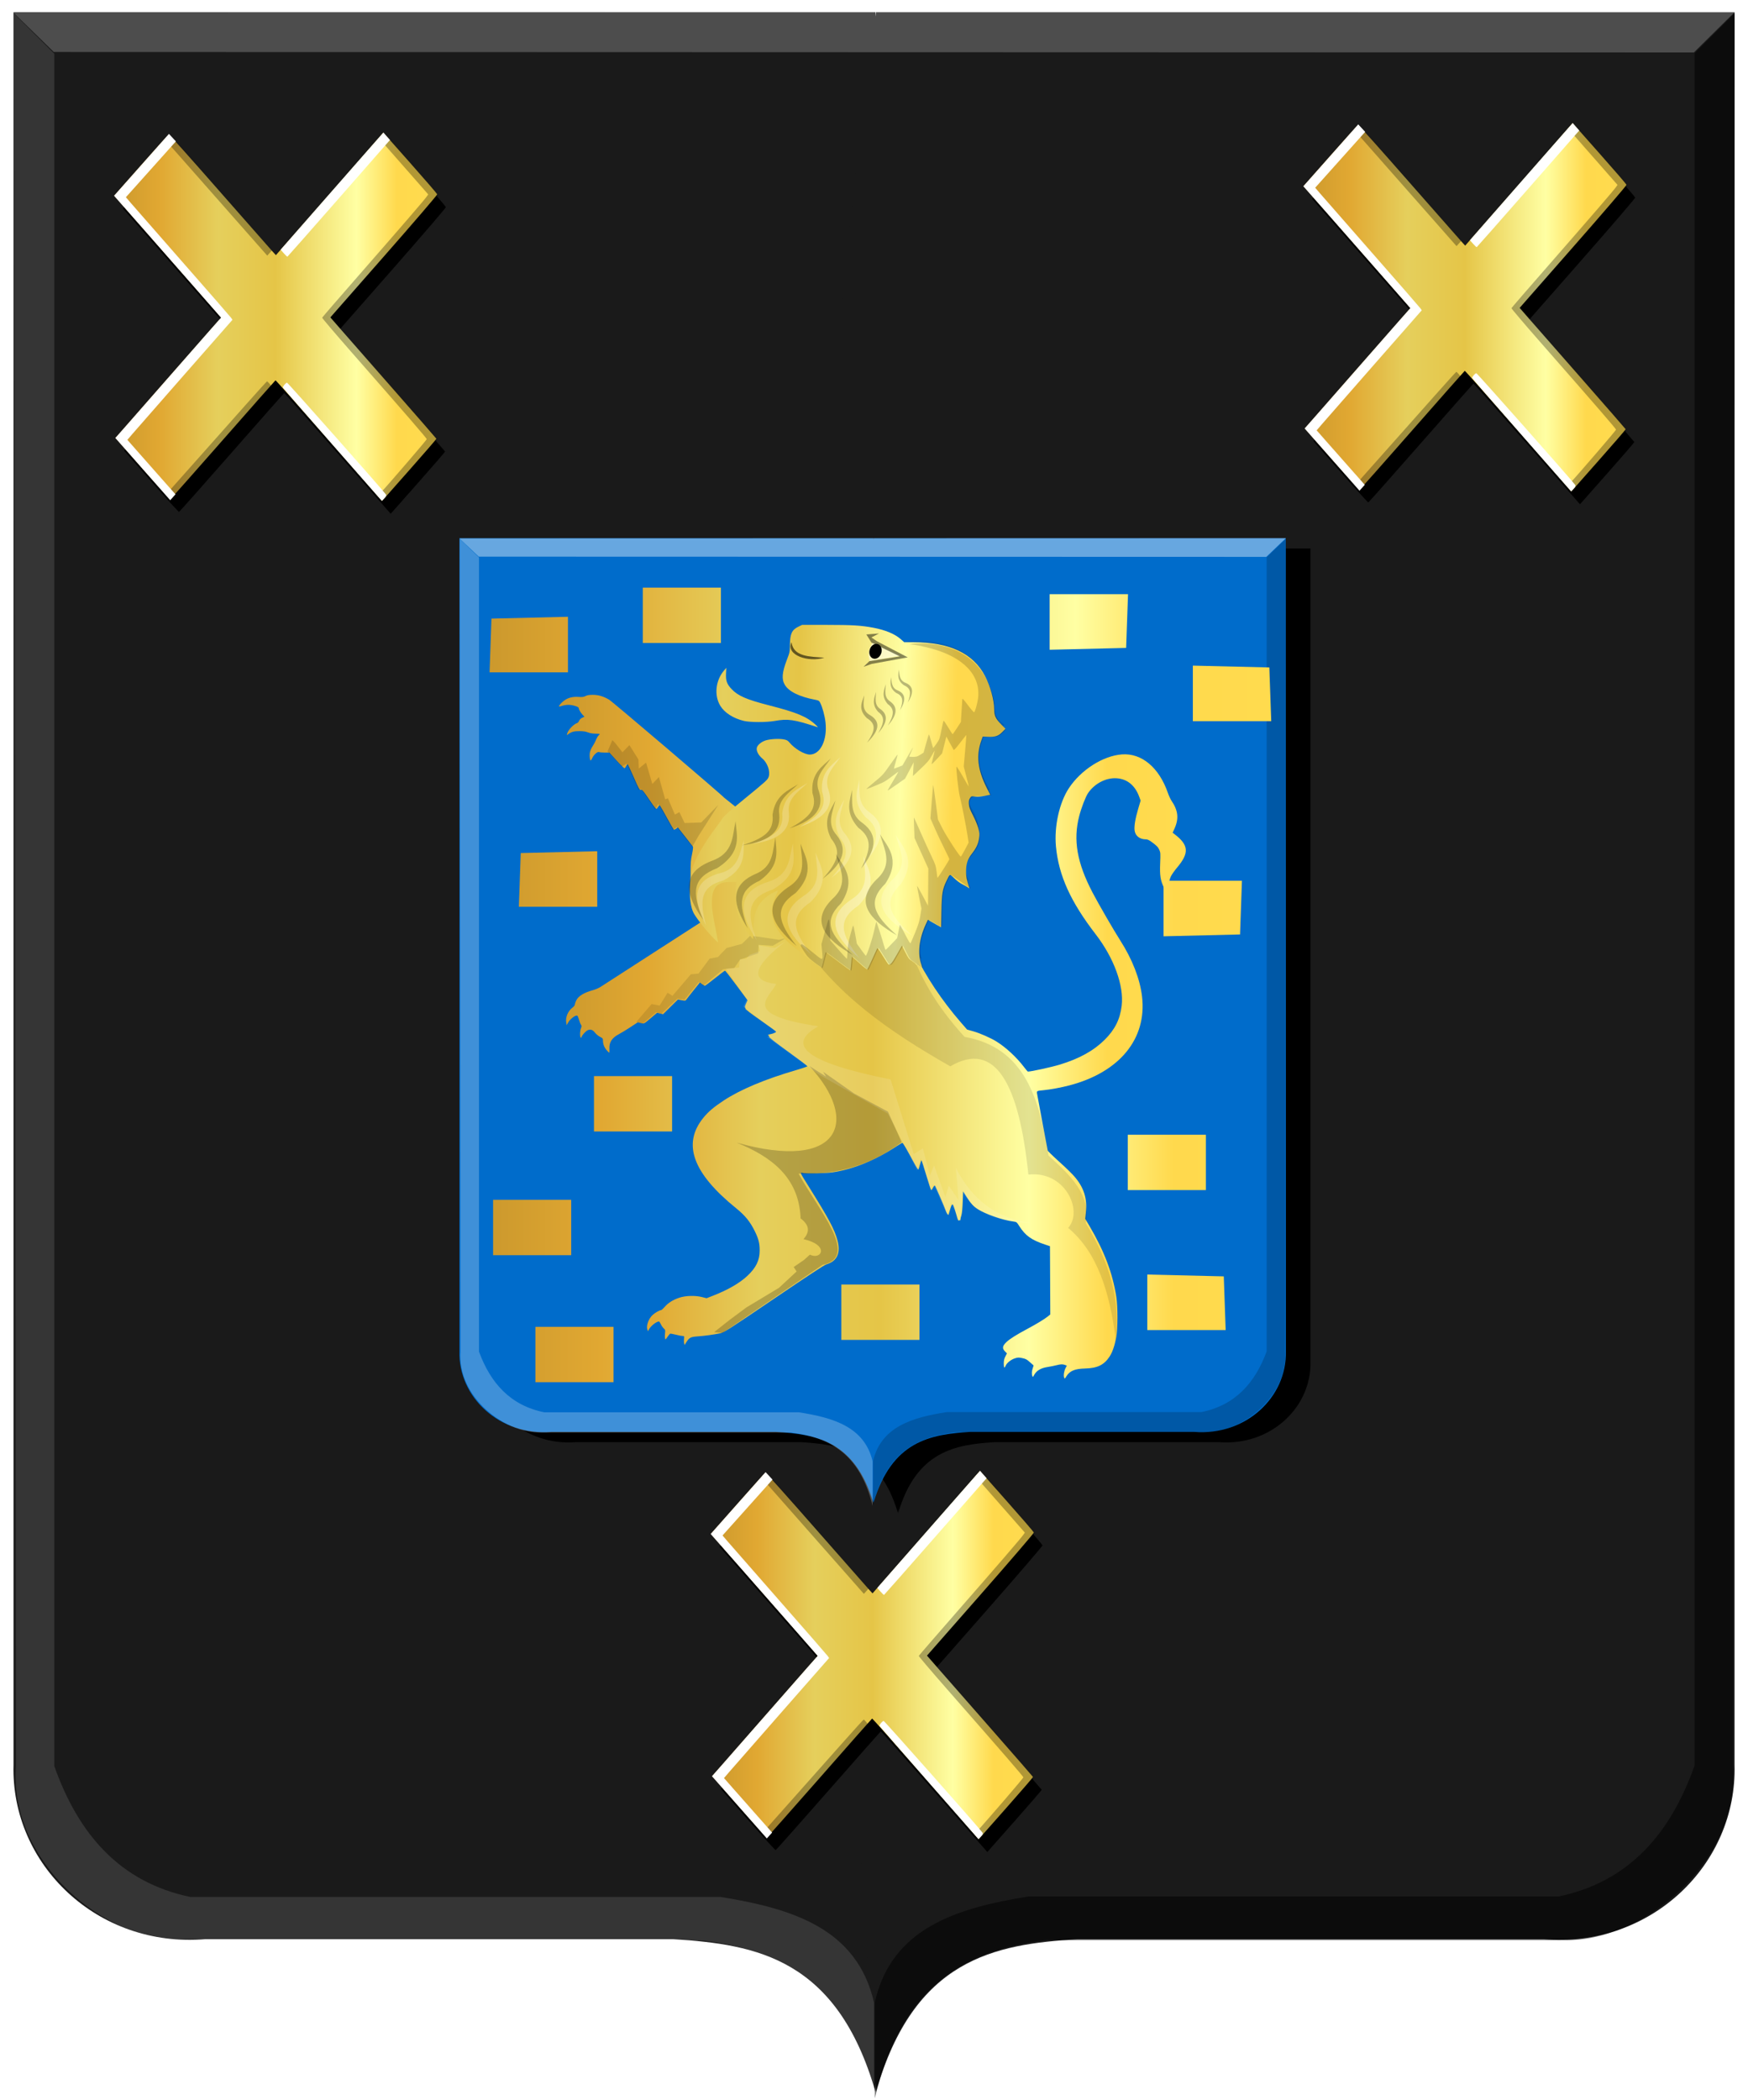 <?xml version="1.0" encoding="UTF-8" standalone="no"?>
<!-- Created with Inkscape (http://www.inkscape.org/) -->

<svg
   xmlns:dc="http://purl.org/dc/elements/1.1/"
   xmlns:cc="http://creativecommons.org/ns#"
   xmlns:rdf="http://www.w3.org/1999/02/22-rdf-syntax-ns#"
   xmlns:svg="http://www.w3.org/2000/svg"
   xmlns="http://www.w3.org/2000/svg"
   xmlns:xlink="http://www.w3.org/1999/xlink"
   xmlns:sodipodi="http://sodipodi.sourceforge.net/DTD/sodipodi-0.dtd"
   xmlns:inkscape="http://www.inkscape.org/namespaces/inkscape"
   width="537.062"
   height="644.906"
   id="svg10270"
   version="1.1"
   inkscape:version="0.48.4 r9939"
   sodipodi:docname="kluns.svg">
  <defs
     id="defs10272">
    <filter
       inkscape:collect="always"
       id="filter11674"
       color-interpolation-filters="sRGB">
      <feGaussianBlur
         inkscape:collect="always"
         stdDeviation="3.235"
         id="feGaussianBlur11676" />
    </filter>
    <filter
       inkscape:collect="always"
       id="filter11690"
       color-interpolation-filters="sRGB">
      <feGaussianBlur
         inkscape:collect="always"
         stdDeviation="2.117"
         id="feGaussianBlur11692" />
    </filter>
    <linearGradient
       inkscape:collect="always"
       xlink:href="#linearGradient21651-3"
       id="linearGradient5156"
       x1="452.921"
       y1="519.761"
       x2="759.358"
       y2="519.761"
       gradientUnits="userSpaceOnUse" />
    <linearGradient
       id="linearGradient21651-3">
      <stop
         style="stop-color:#cc992d;stop-opacity:1;"
         offset="0"
         id="stop21653-2" />
      <stop
         style="stop-color:#e1a832;stop-opacity:1;"
         offset="0.143"
         id="stop21655-2" />
      <stop
         id="stop21657-1"
         offset="0.321"
         style="stop-color:#e5cf5c;stop-opacity:1;" />
      <stop
         style="stop-color:#e5c547;stop-opacity:1;"
         offset="0.5"
         id="stop21659-6" />
      <stop
         id="stop21661-8"
         offset="0.75"
         style="stop-color:#ffffa3;stop-opacity:1;" />
      <stop
         style="stop-color:#ffd94d;stop-opacity:1;"
         offset="0.875"
         id="stop21663-5" />
      <stop
         id="stop21665-7"
         offset="1"
         style="stop-color:#ffdb4e;stop-opacity:1;" />
    </linearGradient>
    <linearGradient
       inkscape:collect="always"
       xlink:href="#linearGradient21651-3"
       id="linearGradient11012"
       x1="193.292"
       y1="456.409"
       x2="433.454"
       y2="456.409"
       gradientUnits="userSpaceOnUse" />
    <linearGradient
       inkscape:collect="always"
       xlink:href="#linearGradient21651-3"
       id="linearGradient11020"
       x1="194.112"
       y1="511.298"
       x2="451.603"
       y2="511.298"
       gradientUnits="userSpaceOnUse" />
    <linearGradient
       inkscape:collect="always"
       xlink:href="#linearGradient21651-3"
       id="linearGradient11028"
       x1="204.854"
       y1="396.069"
       x2="377.535"
       y2="401.417"
       gradientUnits="userSpaceOnUse" />
    <linearGradient
       inkscape:collect="always"
       xlink:href="#linearGradient21651-3"
       id="linearGradient11188"
       x1="261.268"
       y1="662.196"
       x2="360.52"
       y2="662.196"
       gradientUnits="userSpaceOnUse" />
    <linearGradient
       inkscape:collect="always"
       xlink:href="#linearGradient21651-3"
       id="linearGradient11196"
       x1="77.958"
       y1="251.229"
       x2="177.21"
       y2="251.229"
       gradientUnits="userSpaceOnUse" />
    <linearGradient
       inkscape:collect="always"
       xlink:href="#linearGradient21651-3"
       id="linearGradient11204"
       x1="443.36"
       y1="248.311"
       x2="542.611"
       y2="248.311"
       gradientUnits="userSpaceOnUse" />
  </defs>
  <sodipodi:namedview
     id="base"
     pagecolor="#ffffff"
     bordercolor="#666666"
     borderopacity="1.0"
     inkscape:pageopacity="0.0"
     inkscape:pageshadow="2"
     inkscape:zoom="0.35"
     inkscape:cx="-228.4551"
     inkscape:cy="407.88235"
     inkscape:document-units="px"
     inkscape:current-layer="layer1"
     showgrid="false"
     fit-margin-top="0"
     fit-margin-left="0"
     fit-margin-right="0"
     fit-margin-bottom="0"
     inkscape:window-width="1600"
     inkscape:window-height="837"
     inkscape:window-x="-8"
     inkscape:window-y="-8"
     inkscape:window-maximized="1" />
  <g
     inkscape:label="Laag 1"
     inkscape:groupmode="layer"
     id="layer1"
     transform="translate(-42.875,-153.938)">
    <path
       inkscape:connector-curvature="0"
       sodipodi:nodetypes="cccccccc"
       id="path2830"
       d="m 311.859,157.71 -264.827,0 0,538.152 c -0.873,30.646 25.848,56.383 58.962,53.592 l 74.527,0 69.118,0 c 25.736,1.567 50.445,6.023 62.218,46.893 l 0,-638.636 z"
       style="fill:#1a1a1a;fill-opacity:1;stroke:#000000;stroke-width:3.383px;stroke-linecap:butt;stroke-linejoin:miter;stroke-opacity:0" />
    <path
       inkscape:connector-curvature="0"
       sodipodi:nodetypes="cccccccc"
       id="path2830-1"
       d="m 312.019,157.71 263.786,0 0,538.152 c 0.869,30.646 -25.746,56.383 -58.731,53.592 l -74.234,0 -68.847,0 c -25.634,1.567 -50.247,6.023 -61.974,46.893 -13.34,-209.679 -31.68,-418.158 0,-638.636 z"
       style="fill:#1a1a1a;fill-opacity:1;stroke:#000000;stroke-width:3.383px;stroke-linecap:butt;stroke-linejoin:miter;stroke-opacity:0" />
    <path
       id="path10406"
       d="m 47.034,157.828 12.363,12.07 503.911,0.151 12.496,-12.352 z"
       style="fill:#ffffff;fill-opacity:0.226;stroke:#000000;stroke-width:3.383px;stroke-linecap:butt;stroke-linejoin:miter;stroke-opacity:0"
       inkscape:connector-curvature="0"
       sodipodi:nodetypes="ccccc" />
    <path
       sodipodi:nodetypes="ccccccccccc"
       id="path4051"
       d="m 47.229,158.145 12.324,12.281 0,525.87 c 7.407,20.875 20.121,35.669 41.796,40.194 l 162.897,0 c 22.138,3.547 41.948,9.721 47.154,32.378 l 0,29.587 c -8.264,-35.442 -28.645,-45.638 -52.513,-48.568 l -159.146,0 c -24.506,0.649 -54.186,-24.142 -51.977,-53.592 l -0.536,-538.152 z"
       style="fill:#ffffff;fill-opacity:0.118;stroke:#000000;stroke-width:3.383px;stroke-linecap:butt;stroke-linejoin:miter;stroke-opacity:0"
       inkscape:connector-curvature="0" />
    <path
       sodipodi:nodetypes="ccccccccccc"
       id="path4051-6"
       d="m 575.845,158.004 -12.325,12.281 0,525.87 c -7.407,20.875 -20.121,35.669 -41.796,40.194 l -162.897,0 c -22.138,3.547 -41.948,9.722 -47.154,32.378 l 0,29.587 c 8.264,-35.442 28.645,-45.638 52.513,-48.567 l 159.146,0 c 24.506,0.649 54.186,-24.142 51.977,-53.592 l 0.536,-538.152 z"
       style="fill:#000000;fill-opacity:0.528;stroke:#000000;stroke-width:3.383px;stroke-linecap:butt;stroke-linejoin:miter;stroke-opacity:0"
       inkscape:connector-curvature="0" />
    <path
       inkscape:connector-curvature="0"
       sodipodi:nodetypes="cccccccc"
       id="path2830-8"
       d="m 318.759,322.376 -127.169,0 0,249.585 c -0.419,14.213 12.412,26.15 28.314,24.855 l 35.788,0 33.19,0 c 12.358,0.727 24.223,2.793 29.877,21.748 l 0,-296.188 z"
       style="fill:#000000;fill-opacity:1;stroke:#000000;stroke-width:1.597px;stroke-linecap:butt;stroke-linejoin:miter;stroke-opacity:0;filter:url(#filter11690)" />
    <path
       inkscape:connector-curvature="0"
       sodipodi:nodetypes="cccccccc"
       id="path2830-1-2"
       d="m 318.836,322.376 126.669,0 0,249.585 c 0.417,14.213 -12.363,26.15 -28.202,24.855 l -35.647,0 -33.06,0 c -12.31,0.727 -24.128,2.793 -29.76,21.748 -6.406,-97.245 -15.212,-193.934 0,-296.188 z"
       style="fill:#000000;fill-opacity:1;stroke:#000000;stroke-width:1.597px;stroke-linecap:butt;stroke-linejoin:miter;stroke-opacity:0;filter:url(#filter11674)" />
    <path
       inkscape:connector-curvature="0"
       sodipodi:nodetypes="cccccccc"
       id="path2830-8-2"
       d="m 311.197,319.228 -127.169,0 0,249.585 c -0.419,14.213 12.412,26.15 28.314,24.855 l 35.788,0 33.19,0 c 12.358,0.727 24.223,2.793 29.877,21.748 l 0,-296.188 z"
       style="fill:#006ccb;fill-opacity:1;stroke:#000000;stroke-width:1.597px;stroke-linecap:butt;stroke-linejoin:miter;stroke-opacity:0" />
    <path
       inkscape:connector-curvature="0"
       sodipodi:nodetypes="cccccccc"
       id="path2830-1-2-4"
       d="m 311.274,319.228 126.669,0 0,249.585 c 0.417,14.213 -12.363,26.15 -28.202,24.855 l -35.647,0 -33.06,0 c -12.31,0.727 -24.128,2.793 -29.76,21.748 -6.406,-97.245 -15.212,-193.934 0,-296.188 z"
       style="fill:#006ccb;fill-opacity:1;stroke:#000000;stroke-width:1.597px;stroke-linecap:butt;stroke-linejoin:miter;stroke-opacity:0" />
    <path
       id="path10406-6-6"
       d="m 184.029,319.282 5.937,5.598 241.976,0.07 6.001,-5.729 z"
       style="fill:#ffffff;fill-opacity:0.405;stroke:#000000;stroke-width:1.597px;stroke-linecap:butt;stroke-linejoin:miter;stroke-opacity:0"
       inkscape:connector-curvature="0"
       sodipodi:nodetypes="ccccc" />
    <path
       sodipodi:nodetypes="ccccccccccc"
       id="path4051-60-1"
       d="m 184.123,319.429 5.918,5.696 0,243.889 c 3.557,9.682 9.662,16.543 20.07,18.641 l 78.222,0 c 10.63,1.645 20.143,4.509 22.643,15.017 l 0,13.722 c -3.968,-16.437 -13.755,-21.166 -25.216,-22.525 l -76.421,0 c -11.768,0.301 -26.02,-11.197 -24.959,-24.855 l -0.257,-249.585 z"
       style="fill:#ffffff;fill-opacity:0.247;stroke:#000000;stroke-width:1.597px;stroke-linecap:butt;stroke-linejoin:miter;stroke-opacity:0"
       inkscape:connector-curvature="0" />
    <path
       sodipodi:nodetypes="ccccccccccc"
       id="path4051-6-3-8"
       d="m 437.962,319.364 -5.918,5.696 0,243.889 c -3.557,9.682 -9.662,16.542 -20.07,18.641 l -78.222,0 c -10.63,1.645 -20.143,4.509 -22.643,15.017 l 0,13.722 c 3.968,-16.437 13.755,-21.166 25.216,-22.525 l 76.421,0 c 11.768,0.301 26.02,-11.197 24.959,-24.855 l 0.257,-249.585 z"
       style="fill:#000000;fill-opacity:0.186;stroke:#000000;stroke-width:1.597px;stroke-linecap:butt;stroke-linejoin:miter;stroke-opacity:0"
       inkscape:connector-curvature="0" />
    <g
       transform="matrix(0.748,0,0,0.668,69.41,130.748)"
       id="layer1-9"
       inkscape:label="Laag 1">
      <path
         style="fill:url(#linearGradient11020);fill-opacity:1.0"
         d="m 402.539,667.439 c 1.431,-2.508 3.457,-3.459 7.629,-3.58 5.121,-0.148 7.842,-1.623 10.117,-5.483 1.155,-1.96 2.087,-4.984 2.745,-8.915 0.646,-3.853 0.651,-13.925 0.028,-18.525 -1.525,-10.941 -4.908,-20.946 -10.998,-32.527 l -1.771,-3.369 0.27,-2.924 c 0.602,-6.502 -0.847,-11.542 -4.771,-16.595 -0.929,-1.197 -3.265,-3.765 -5.19,-5.708 -1.925,-1.942 -3.995,-4.097 -4.6,-4.787 l -1.1,-1.256 -2.13,-12.621 c -1.171,-6.941 -2.192,-13.097 -2.268,-13.678 -0.164,-1.233 -0.115,-1.26 2.671,-1.557 2.803,-0.298 7.264,-1.226 10.601,-2.206 20.655,-6.06 31.892,-21.443 29.853,-40.867 -0.843,-8.034 -4.002,-17.134 -8.934,-25.738 -2.553,-4.454 -8.974,-16.876 -11.369,-21.997 -6.42,-13.725 -8.056,-24.206 -5.503,-35.251 0.871,-3.765 2.618,-8.839 3.612,-10.489 2.645,-4.391 7.323,-7.14 11.672,-6.861 4.372,0.281 7.633,3.233 9.345,8.461 l 0.591,1.803 -1.019,3.865 c -1.202,4.558 -1.706,8.046 -1.442,9.979 0.333,2.436 2.131,3.977 4.642,3.977 0.637,0 1.304,0.34 2.326,1.186 2.185,1.81 2.638,2.334 3.19,3.694 0.464,1.144 0.493,1.675 0.332,6.093 -0.206,5.645 0.103,7.88 1.552,11.265 0.902,2.106 2.552,4.81 3.422,5.611 0.372,0.342 0.334,0.135 -0.186,-1.016 -1.454,-3.215 -1.606,-6.871 -0.405,-9.756 0.356,-0.855 1.485,-2.665 2.51,-4.021 5.109,-6.764 4.89,-10.386 -0.927,-15.377 l -0.846,-0.725 0.788,-1.952 c 1.841,-4.56 1.474,-8.282 -1.257,-12.763 -0.416,-0.683 -1.08,-2.287 -1.474,-3.563 -3.612,-11.689 -10.748,-18.391 -18.876,-17.729 -7.77,0.633 -16.832,7.095 -21.808,15.553 -3.919,6.66 -6.079,17.604 -5.298,26.831 1.126,13.287 5.998,25.323 16.318,40.314 7.521,10.925 11.658,23.642 10.68,32.831 -0.664,6.238 -2.768,10.966 -6.96,15.639 -4.517,5.034 -10.373,8.674 -18.36,11.413 -3.449,1.183 -11.809,3.233 -13.215,3.241 -0.089,0 -0.812,-0.952 -1.602,-2.117 -3.048,-4.489 -7.428,-9.03 -11.321,-11.736 -2.332,-1.621 -6.742,-3.794 -9.423,-4.642 l -2.618,-0.828 -2.491,-3.203 c -7.802,-10.029 -14.757,-21.712 -18.96,-31.851 -1.247,-3.008 -1.598,-3.598 -2.687,-4.515 -3.801,-3.205 -75.376,-66.621 -75.624,-67.005 -0.692,-1.066 -45.782,-44.068 -47.228,-45.041 -2.326,-1.565 -4.429,-2.269 -6.782,-2.269 -1.443,0 -2.258,0.154 -2.973,0.557 -0.804,0.455 -1.333,0.528 -2.882,0.398 -2.345,-0.198 -4.382,0.396 -5.952,1.732 -1.146,0.975 -2.258,2.425 -2.042,2.663 0.066,0.074 0.634,-0.058 1.259,-0.297 0.625,-0.239 1.75,-0.442 2.5,-0.451 1.643,-0.028 4.327,0.855 4.327,1.414 0,0.644 0.787,2.188 1.603,3.141 l 0.759,0.888 -0.945,0.5 c -0.585,0.309 -1.056,0.828 -1.238,1.362 -0.161,0.474 -0.491,0.931 -0.733,1.017 -1.482,0.522 -3.721,3.093 -4.156,4.774 -0.238,0.918 -0.235,0.923 0.338,0.457 1.425,-1.16 2.402,-1.47 4.635,-1.466 1.596,0 2.595,0.165 3.534,0.577 0.845,0.37 1.935,0.575 3.075,0.577 0.972,0 1.767,0.08 1.767,0.176 2e-4,0.096 -0.218,0.392 -0.487,0.661 -0.267,0.269 -0.69,1.04 -0.938,1.713 -0.525,1.427 -0.802,2.011 -1.78,3.759 -0.395,0.707 -0.793,1.884 -0.884,2.617 -0.175,1.412 0.051,3.408 0.386,3.408 0.109,0 0.404,-0.514 0.654,-1.141 0.593,-1.489 2.164,-3.045 2.751,-2.722 0.235,0.129 1.294,0.239 2.35,0.244 l 1.921,0 3.002,3.698 c 1.651,2.034 3.114,3.622 3.251,3.529 0.138,-0.093 0.427,-0.553 0.646,-1.022 0.218,-0.469 0.484,-0.852 0.59,-0.852 0.106,0 1.24,2.685 2.521,5.968 2.175,5.574 2.368,5.957 2.926,5.802 0.53,-0.148 0.914,0.353 3.427,4.468 2.463,4.034 2.87,4.569 3.145,4.136 0.172,-0.275 0.498,-0.76 0.72,-1.078 0.493,-0.708 0.175,-1.206 3.505,5.509 1.345,2.714 2.544,5.049 2.663,5.188 0.123,0.14 0.551,-0.028 0.976,-0.346 l 0.759,-0.599 2.991,4.236 c 1.645,2.329 3.085,4.411 3.201,4.626 0.117,0.217 -0.054,1.764 -0.393,3.509 -0.516,2.672 -0.6,3.928 -0.588,8.775 0.028,4.791 0.103,6.08 0.597,8.414 0.836,3.958 1.962,7.869 3.148,10.936 l 1.031,2.668 -20.194,14.576 c -11.107,8.017 -20.788,15.01 -21.515,15.54 -0.727,0.53 -2.14,1.216 -3.141,1.524 -3.757,1.157 -6.004,2.698 -6.889,4.723 -0.307,0.703 -0.558,1.548 -0.558,1.878 0,0.347 -0.397,0.935 -0.944,1.397 -1.946,1.645 -3.016,4.544 -2.595,7.03 l 0.183,1.089 0.399,-0.87 c 0.917,-2.001 3.406,-4.114 4.031,-3.421 0.143,0.159 0.423,0.969 0.621,1.801 0.198,0.832 0.542,1.821 0.766,2.199 0.361,0.612 0.364,0.8 0.028,1.713 -0.424,1.126 -0.511,3.569 -0.149,4.202 0.178,0.314 0.27,0.261 0.412,-0.236 0.247,-0.865 1.631,-2.573 2.466,-3.045 1.103,-0.624 2.15,-0.25 3.037,1.085 0.432,0.65 1.345,1.501 2.028,1.891 1.125,0.641 1.243,0.806 1.243,1.724 0,1.599 0.532,3.165 1.502,4.421 0.492,0.637 0.974,1.159 1.07,1.159 0.097,0 0.138,-0.834 0.089,-1.855 -0.138,-2.95 1.064,-4.984 3.942,-6.674 0.969,-0.569 3.1,-2.023 4.737,-3.231 l 2.976,-2.197 1.219,0.34 c 1.419,0.396 1.203,0.521 4.473,-2.592 l 2.245,-2.137 1.221,0.341 1.222,0.341 3.054,-3.377 3.054,-3.377 1.546,0.32 c 1.473,0.306 1.564,0.29 1.939,-0.336 0.215,-0.361 1.548,-2.267 2.961,-4.235 l 2.568,-3.579 0.882,0.746 c 0.485,0.41 1.016,0.746 1.178,0.746 0.163,0 2.038,-1.567 4.167,-3.482 2.13,-1.915 3.977,-3.473 4.106,-3.462 0.129,0.027 2.261,3.076 4.737,6.812 l 4.503,6.793 -0.634,1.59 c -0.388,0.973 -0.533,1.66 -0.374,1.769 0.143,0.099 0.229,0.363 0.189,0.588 -0.046,0.247 2.397,2.335 6.195,5.298 3.447,2.689 6.307,5.018 6.354,5.176 0.112,0.372 -0.971,0.914 -2.291,1.148 -0.571,0.102 -1.039,0.298 -1.039,0.437 0,0.14 0.123,0.253 0.272,0.253 0.152,0 0.238,0.22 0.195,0.487 -0.054,0.345 2.23,2.356 7.828,6.891 4.348,3.522 7.899,6.534 7.892,6.693 0,0.159 -2.092,0.966 -4.633,1.793 -12.67,4.122 -22.943,8.951 -29.785,14 -4.064,3 -6.332,5.162 -8.363,7.973 -8.661,11.993 -4.301,25.389 13.515,41.529 3.726,3.376 5.772,6.21 7.738,10.719 1.474,3.38 1.936,5.463 1.929,8.692 0,4.527 -1.471,7.907 -5.042,11.662 -3.16,3.323 -7.95,6.425 -14.041,9.095 l -2.73,1.196 -1.851,-0.525 c -2.866,-0.813 -6.786,-0.687 -9.396,0.303 -2.591,0.982 -4.495,2.329 -5.961,4.216 -0.633,0.815 -1.303,1.482 -1.488,1.482 -0.587,2.8e-4 -2.398,1.149 -3.413,2.165 -1.712,1.715 -2.795,5.075 -2.198,6.822 l 0.246,0.719 0.406,-0.87 c 0.725,-1.555 3.059,-3.614 4.096,-3.614 0.143,0 0.485,0.555 0.76,1.233 0.275,0.678 0.816,1.555 1.202,1.948 0.646,0.659 0.688,0.838 0.529,2.243 -0.095,0.84 -0.095,1.87 0,2.288 0.169,0.751 0.183,0.743 0.986,-0.601 0.447,-0.749 0.955,-1.422 1.128,-1.496 0.172,-0.074 1.237,0.135 2.365,0.462 1.128,0.327 2.367,0.595 2.754,0.595 0.678,0 0.699,0.047 0.573,1.289 -0.072,0.708 -0.052,1.638 0.046,2.065 l 0.175,0.777 0.737,-1.288 c 1.225,-2.142 1.752,-2.444 4.657,-2.674 2.823,-0.222 6.616,-0.804 9.24,-1.415 1.609,-0.375 2.775,-1.212 22.036,-15.833 14.387,-10.921 20.708,-15.56 21.606,-15.856 4.373,-1.439 5.933,-5.223 4.545,-11.02 -1.215,-5.078 -3.59,-10.052 -11.841,-24.806 -3.717,-6.647 -3.65,-6.472 -2.383,-6.188 1.678,0.376 9.449,0.176 12.364,-0.319 8.556,-1.452 17.554,-5.588 26.36,-12.114 1.037,-0.769 2.001,-1.398 2.143,-1.398 0.272,0 1.916,3.124 4.694,8.931 0.938,1.96 1.786,3.461 1.886,3.336 0.1,-0.126 0.397,-1.174 0.661,-2.332 0.264,-1.158 0.555,-2.006 0.647,-1.886 0.092,0.121 0.982,3.254 1.978,6.963 0.996,3.709 1.897,6.745 2.002,6.746 0.106,0 0.438,-0.537 0.741,-1.194 0.303,-0.657 0.647,-1.082 0.765,-0.943 0.269,0.316 4.004,9.997 4.459,11.559 0.307,1.053 0.961,2.117 1.141,1.856 0.04,-0.06 0.281,-0.98 0.536,-2.047 0.252,-1.067 0.615,-2.173 0.802,-2.457 0.31,-0.47 0.38,-0.414 0.781,0.635 0.241,0.633 0.744,2.423 1.115,3.978 0.5,2.095 0.755,2.753 0.985,2.541 0.172,-0.157 0.388,-0.2 0.483,-0.096 0.095,0.104 0.172,-0.06 0.172,-0.365 0,-0.306 0.172,-1.144 0.388,-1.862 0.244,-0.82 0.45,-3.121 0.554,-6.189 l 0.166,-4.884 1.371,2.418 c 1.796,3.168 2.839,4.467 4.606,5.738 3.167,2.277 10.383,5.086 14.597,5.682 1.388,0.198 1.398,0.206 2.58,2.27 2.434,4.253 4.936,6.247 10.423,8.304 l 2.094,0.785 0.066,15.692 0.066,15.692 -1.115,1.005 c -1.271,1.146 -4.728,3.492 -8.182,5.552 -4.605,2.747 -7.347,4.676 -8.703,6.123 -1.688,1.802 -1.84,2.905 -0.595,4.329 l 0.78,0.892 -0.649,1.42 c -0.487,1.066 -0.648,1.877 -0.648,3.257 0,2.001 0.275,2.333 0.789,0.954 0.473,-1.265 2.231,-2.817 3.818,-3.372 1.203,-0.42 1.567,-0.431 3.026,-0.088 1.393,0.327 1.889,0.624 3.098,1.854 0.792,0.806 1.47,1.479 1.508,1.497 0.037,0.027 -0.109,0.59 -0.327,1.273 -0.425,1.334 -0.483,2.703 -0.155,3.634 0.186,0.534 0.235,0.511 0.612,-0.296 1.02,-2.187 2.785,-3.393 5.691,-3.889 1.08,-0.184 2.67,-0.541 3.534,-0.793 1.805,-0.526 2.588,-0.553 3.598,-0.126 l 0.719,0.304 -0.52,1.106 c -0.627,1.334 -0.916,3.445 -0.599,4.373 0.224,0.654 0.255,0.634 0.951,-0.585 z"
         id="path5370-3-4-2"
         inkscape:connector-curvature="0" />
      <path
         style="fill:#000000;fill-opacity:0.113;stroke:none"
         d="m 293.221,464.545 8.557,7.605 -0.571,-7.323 3.138,-12.674 0.571,10.984 6.845,8.449 0.287,-6.759 2.282,-9.294 1.426,9.013 3.708,5.633 2.281,-6.196 1.997,-9.576 2.567,8.449 1.141,4.788 4.849,-5.633 1.141,-6.196 4.278,9.013 3.708,-9.858 0.856,-6.196 -1.996,-10.984 4.849,9.858 0,-16.899 -5.705,-13.801 -0.287,-9.576 5.419,13.519 3.708,8.449 0.57,5.915 5.134,-8.731 -4.564,-9.858 -3.423,-8.449 1.141,-16.054 1.996,16.617 3.993,8.449 5.419,8.449 3.138,-6.76 -1.141,-7.886 -1.712,-9.294 -1.426,-6.478 -0.855,-11.266 5.419,10.421 -2.282,-9.576 1.141,-14.364 -5.134,7.323 -3.138,-6.478 -1.711,7.605 -4.564,5.351 1.711,-7.323 -2.567,5.351 -6.56,6.759 0.287,-6.196 -3.423,7.323 -7.701,5.915 5.134,-9.295 -5.705,4.788 -8.556,3.943 7.701,-7.041 6.275,-9.858 -1.996,7.323 3.708,-1.69 4.849,-9.294 -2.282,5.633 3.138,0 2.852,-1.972 2.282,-8.731 1.712,6.759 2.567,-3.943 1.712,-9.013 3.708,6.76 3.423,-5.633 0.57,-10.984 4.849,7.041 c 7.396,-19.288 -9.098,-29.034 -27.667,-31.263 14.028,-1.262 32.054,1.746 36.429,27.899 -0.874,4.025 0.913,7.392 4.336,10.356 -1.911,4.023 -5.297,4.303 -9.076,3.585 -4.228,10.307 -0.834,18.428 3.126,26.388 l -7.866,0.498 c -1.606,1.862 -1.487,4.511 0.403,7.967 3.727,6.755 4.225,13.125 -0.907,18.82 -3.187,3.698 -2.45,9.384 0,14.937 l -8.269,-6.572 c -4.998,7.966 -3.251,15.932 -3.53,23.898 l -5.546,-3.485 c -3.285,7.203 -5.079,14.406 -2.219,21.608 l -4.034,-1.991 c 4.323,11.019 8.839,22.145 21.58,37.839 24.914,4.939 30.756,28.712 34.488,54.568 8.796,8.969 17.559,17.951 15.328,31.068 10.303,18.989 14.37,36.907 12.303,53.772 -2.381,-21.736 -7.542,-40.422 -19.563,-51.581 6.399,-7.944 -1.405,-26.465 -16.336,-24.496 -3.848,-42.118 -13.709,-61.803 -32.068,-49.788 -24.817,-15.782 -47.824,-33.447 -62.523,-59.746 z"
         id="path9087-7-7-1-0-2-3"
         inkscape:connector-curvature="0"
         sodipodi:nodetypes="cccccccccccccccccccccccccccccccccccccccccccccccccccccccccccccccccccccccccccccccccccccccccccccc" />
      <path
         style="fill:#000000;fill-opacity:0.146;stroke:none"
         d="m 216.068,374.958 -1.996,5.181 5.847,7.052 1.996,-1.439 4.849,12.09 1.141,-0.288 5.705,9.355 1.284,-2.591 5.99,11.945 1.569,-1.295 6.418,9.067 2.567,-5.037 8.129,-14.248 -6.988,8.06 -6.845,0.288 -2.139,-5.037 -1.854,1.151 -2.852,-7.484 -1.141,0.432 -2.567,-10.219 -2.71,3.166 -2.567,-9.787 -2.995,2.734 -0.143,-4.174 -3.708,-6.62 -2.852,3.31 -2.71,-3.886 z"
         id="path9089-2-4-1-2-7-6"
         inkscape:connector-curvature="0" />
      <path
         style="fill:#000000;fill-opacity:0.113;stroke:none"
         d="m 225.908,504.488 6.275,-8.204 3.28,0.72 3.28,-5.901 1.996,1.439 7.559,-9.93 3.138,-0.288 4.564,-6.908 3.423,-0.72 3.565,-4.174 6.275,-1.871 3.423,-3.742 4.278,0.576 7.559,1.295 2.852,-0.863 -5.419,3.598 -5.847,-0.432 -0.143,3.886 -7.416,2.878 -2.424,3.886 -4.564,0.576 -8.129,7.628 -1.854,-1.727 -5.847,8.06 -2.995,-0.432 -6.56,6.908 -2.139,-0.72 -5.562,5.325 z"
         id="path9091-6-0-3-2-9-3"
         inkscape:connector-curvature="0" />
      <path
         style="fill:#000000;fill-opacity:0.217;stroke:none"
         d="m 296.987,524.801 6.857,4.885 -1.21,-2.239 12.706,9.973 13.916,8.345 5.647,14.044 c -12.021,10.109 -26.031,15.196 -42.354,14.451 8.112,16.666 25.27,38.382 9.883,41.929 l -41.144,31.345 -3.429,-0.407 6.454,-5.699 6.857,-5.699 13.311,-8.956 7.261,-7.531 -1.21,-2.035 4.236,-3.257 2.42,-2.442 c 4.683,2.663 8.327,-4.323 -2.622,-7.124 2.315,-2.96 2.896,-6.066 -1.21,-9.566 l 0,-0.611 c -0.889,-18.37 -11.973,-27.686 -26.219,-34.194 42.799,13.516 50.717,-10.095 29.849,-35.212 z"
         id="path9093-93-9-8-3-2-0"
         inkscape:connector-curvature="0"
         sodipodi:nodetypes="cccccccccccccccccccccc" />
      <path
         style="fill:#ffffff;fill-opacity:0.123;stroke:none"
         d="m 287.124,467.577 -4.322,2.908 -6.627,-1.163 0.576,2.617 -4.322,1.745 -1.441,1.745 -2.593,0.291 -0.288,3.78 -5.474,0.582 8.644,13.957 -1.441,3.489 13.253,11.34 -3.457,2.617 21.609,17.446 27.948,17.737 7.203,15.411 4.898,10.758 1.441,-5.815 4.034,14.538 1.152,-2.617 5.763,14.538 1.441,-6.106 3.458,8.723 1.152,-13.957 c 4.309,9.786 14.23,14.344 28.524,14.829 -13.802,-1.895 -24.23,-10.22 -31.117,-25.297 l 1.152,14.829 -4.034,-6.688 -1.441,5.234 -4.61,-14.538 -1.728,4.652 -2.881,-12.503 -3.746,2.617 -9.508,-34.31 c -34.756,-7.743 -43.317,-15.906 -29.677,-24.424 -31.828,-5.398 -20.489,-12.611 -17.287,-19.482 -10.553,-1.283 -10.28,-7.346 3.746,-19.481 z"
         id="path12323-3-8-1-5-3"
         inkscape:connector-curvature="0"
         sodipodi:nodetypes="ccccccccccccccccccccccccccccccccccccc" />
      <path
         style="fill:url(#linearGradient11028);fill-opacity:1"
         d="m 314.129,477.855 c 0.103,-1.636 0.244,-3.076 0.31,-3.2 0.066,-0.124 1.472,1.169 3.122,2.875 1.801,1.862 3.095,2.996 3.238,2.837 0.129,-0.146 1.021,-2.223 1.979,-4.616 0.958,-2.393 1.858,-4.594 2.001,-4.89 0.221,-0.456 0.569,0.027 2.308,3.153 1.127,2.03 2.164,3.819 2.306,3.976 0.642,0.711 1.386,-0.217 3.474,-4.333 l 2.152,-4.243 1.405,3.104 c 1.284,2.836 1.528,3.192 2.839,4.121 0.788,0.559 1.434,1.148 1.434,1.308 0,0.294 2.347,1.538 2.527,1.339 0.052,-0.06 -0.077,-0.654 -0.29,-1.322 -1.562,-4.907 -0.875,-11.711 1.844,-18.273 l 0.885,-2.135 0.986,0.659 c 0.542,0.362 1.768,1.142 2.724,1.733 l 1.738,1.073 0.118,-7.286 c 0.135,-8.294 0.406,-10.162 2.04,-13.959 1.505,-3.498 1.277,-3.407 3.224,-1.28 0.939,1.025 2.391,2.243 3.229,2.706 0.838,0.463 1.866,1.107 2.286,1.43 0.741,0.57 0.758,0.571 0.602,0.027 -1.059,-3.679 -1.263,-4.837 -1.271,-7.235 -0.028,-3.494 0.65,-5.775 2.4,-8.263 1.795,-2.552 2.62,-4.534 2.952,-7.088 0.249,-1.909 0.215,-2.417 -0.303,-4.568 -0.32,-1.331 -1.3,-3.983 -2.177,-5.893 -1.302,-2.834 -1.616,-3.795 -1.708,-5.222 -0.092,-1.415 0,-1.933 0.431,-2.707 0.54,-0.95 0.555,-0.955 2.079,-0.764 1.039,0.129 2.298,0.03 3.892,-0.312 l 2.357,-0.505 -1.406,-3.125 c -3.807,-8.464 -4.457,-15.041 -2.179,-22.046 l 0.52,-1.598 2.105,0.104 c 3.003,0.151 4.253,-0.308 5.894,-2.163 l 1.341,-1.516 -1.744,-1.983 c -2.298,-2.614 -2.9,-4.063 -2.903,-6.985 0,-4.172 -1.596,-10.652 -3.75,-15.264 -4.886,-10.464 -14.492,-15.54 -29.448,-15.56 l -3.753,0 -1.443,-1.426 c -2.406,-2.377 -6.276,-4.185 -11.181,-5.223 -5.082,-1.076 -8.57,-1.317 -19.131,-1.323 l -10.209,0 -1.506,0.82 c -2.675,1.456 -3.426,3.252 -3.477,8.319 -0.031,3.218 -0.075,3.46 -1.232,6.836 -2.013,5.877 -2.245,8.977 -0.868,11.582 1.628,3.079 6.007,5.497 12.397,6.846 1.507,0.318 1.691,0.439 2.129,1.395 0.904,1.973 1.877,5.964 2.176,8.921 0.828,8.212 -2.086,14.923 -6.468,14.894 -2.215,-0.028 -6.118,-2.607 -8.311,-5.521 -0.734,-0.975 -1.089,-1.189 -2.43,-1.467 -1.96,-0.405 -5.581,-0.162 -7.394,0.492 -1.819,0.659 -3.4,2.171 -3.618,3.46 -0.235,1.389 0.675,3.346 2.231,4.8 2.159,2.018 3.397,5.963 2.654,8.457 -0.407,1.368 -1.02,1.992 -10.233,10.417 -5.252,4.803 -8.173,7.672 -8.54,8.388 -0.307,0.598 -1.435,2.375 -2.507,3.949 -5.44,7.986 -9.469,15.93 -10.277,20.266 -1.444,7.75 -1.025,16.437 0.969,20.099 1.483,2.723 4.755,7.363 7.267,10.306 1.333,1.562 2.472,2.786 2.53,2.722 0.057,-0.063 -0.359,-2.648 -0.926,-5.74 -1.371,-7.481 -1.7,-10.405 -1.552,-13.806 0.089,-2.068 0.281,-3.234 0.7,-4.282 0.757,-1.894 1.212,-2.424 2.78,-3.241 1.096,-0.57 1.73,-0.682 3.897,-0.684 l 2.588,0 -0.178,2.974 c -0.218,3.667 0.178,8.883 0.906,11.968 0.741,3.134 2.287,6.322 4.39,9.05 l 1.745,2.265 0.172,-4.494 c 0.209,-5.412 0.531,-7.329 1.688,-10.055 1.09,-2.567 3.587,-5.245 6.391,-6.853 1.048,-0.601 1.947,-1.046 1.998,-0.989 0.052,0.058 -0.334,1.128 -0.857,2.382 -0.522,1.253 -1.133,3.313 -1.358,4.578 -0.941,5.295 0.962,10.72 5.619,16.014 2.117,2.406 14.2,12.768 14.486,12.421 0.109,-0.132 0.515,-1.773 0.903,-3.648 0.388,-1.875 0.741,-3.409 0.785,-3.409 0.043,0 2.302,1.892 5.019,4.205 2.716,2.313 5.015,4.206 5.107,4.207 0.092,0 0.252,-1.336 0.357,-2.972 z m -14.528,-109.899 c -3.754,-3.841 -7.662,-5.668 -19.205,-8.981 -9.214,-2.645 -12.734,-4.353 -15.349,-7.45 -1.974,-2.337 -2.459,-3.878 -2.298,-7.291 l 0.117,-2.487 -0.837,1.074 c -3.572,4.58 -4.269,11.514 -1.643,16.356 1.73,3.191 5.287,5.754 9.636,6.944 2.604,0.712 9.262,0.72 12.76,0.028 5.389,-1.087 7.848,-0.685 17.602,2.882 0.215,0.08 -0.138,-0.399 -0.785,-1.061 z"
         id="path5528-7-1-1-5"
         inkscape:connector-curvature="0" />
      <path
         style="fill:#ffffff;fill-opacity:0.184;stroke:none"
         d="m 299.54,426.686 c 0.329,7.025 3.058,14.406 -5.244,20.15 -10.854,8.331 -6.382,17.456 3.63,26.867 -7.761,-11.027 -9.294,-17.632 -0.403,-24.322 8.558,-9.942 3.825,-16.731 2.017,-22.695 z"
         id="path9095-81-4-7-4-2-7-0-2"
         inkscape:connector-curvature="0"
         sodipodi:nodetypes="ccccc" />
      <path
         style="fill:#ffffff;fill-opacity:0.321;stroke:none"
         d="m 319.199,428.276 c 0.329,7.025 3.058,14.406 -5.244,20.15 -10.854,8.331 -6.382,17.455 3.63,26.867 -7.762,-11.027 -9.295,-17.632 -0.403,-24.323 8.559,-9.942 3.825,-16.731 2.017,-22.694 z"
         id="path9095-4-0-8-4-9-6-3-6-8"
         inkscape:connector-curvature="0"
         sodipodi:nodetypes="ccccc" />
      <path
         style="fill:#ffffff;fill-opacity:0.184;stroke:none"
         d="m 332.407,418.461 c 1.606,6.843 5.637,13.59 -1.473,20.78 -9.146,10.208 -3.084,18.344 8.476,25.731 -9.643,-9.394 -12.356,-15.601 -4.84,-23.831 6.596,-11.364 0.703,-17.156 -2.164,-22.68 z"
         id="path9095-7-3-8-2-6-0-0-4-0"
         inkscape:connector-curvature="0"
         sodipodi:nodetypes="ccccc" />
      <path
         style="fill:#ffffff;fill-opacity:0.137;stroke:none"
         d="m 290.24,422.507 c -1.672,6.827 -1.143,14.687 -10.724,17.802 -12.759,4.859 -11.053,14.892 -4.119,26.795 -4.32,-12.804 -3.921,-19.576 6.492,-23.427 11.015,-7.064 8.398,-14.934 8.351,-21.169 z"
         id="path9095-3-3-2-7-3-1-0-5-7"
         inkscape:connector-curvature="0"
         sodipodi:nodetypes="ccccc" />
      <path
         style="fill:#ffffff;fill-opacity:0.198;stroke:none"
         d="m 270.062,420.979 c -1.862,6.044 -1.907,13.169 -10.299,15.327 -11.221,3.515 -10.397,12.68 -5.218,23.887 -2.886,-11.842 -2.116,-17.922 7.035,-20.688 9.868,-5.623 8.128,-12.898 8.482,-18.526 z"
         id="path9095-9-8-4-7-7-6-4-3-2"
         inkscape:connector-curvature="0"
         sodipodi:nodetypes="ccccc" />
      <path
         style="fill:#ffffff;fill-opacity:0.217;stroke:none"
         d="m 311.266,402.286 c -1.121,5.318 -3.722,10.656 0.479,15.905 5.384,7.488 1.513,13.971 -5.704,20.091 6.085,-7.587 7.87,-12.459 3.442,-18.491 -3.802,-8.475 -0.08,-13.151 1.783,-17.505 z"
         id="path9095-8-48-5-9-8-5-8-0-2"
         inkscape:connector-curvature="0"
         sodipodi:nodetypes="ccccc" />
      <path
         style="fill:#ffffff;fill-opacity:0.212;stroke:none"
         d="m 296.31,394.61 c -3.686,3.966 -8.648,7.176 -7.744,13.861 0.769,9.22 -5.868,12.746 -15.181,14.215 9.098,-3.316 13.122,-6.553 12.425,-14.027 1.091,-9.237 6.672,-11.296 10.5,-14.049 z"
         id="path9095-8-0-0-5-3-8-7-3-8-5"
         inkscape:connector-curvature="0"
         sodipodi:nodetypes="ccccc" />
      <path
         style="fill:#ffffff;fill-opacity:0.25;stroke:none"
         d="m 317.514,393.039 c 0.218,5.433 -0.994,11.254 4.364,15.291 7.053,5.911 4.892,13.159 -0.6,20.89 4.036,-8.871 4.571,-14.037 -1.199,-18.776 -5.762,-7.262 -3.304,-12.721 -2.565,-17.405 z"
         id="path9095-8-08-15-1-1-2-5-0-9-9"
         inkscape:connector-curvature="0"
         sodipodi:nodetypes="ccccc"
         inkscape:transform-center-x="-2.5670707"
         inkscape:transform-center-y="-3.4541178" />
      <path
         style="fill:#ffffff;fill-opacity:0.274;stroke:none"
         d="m 309.714,382.782 c -2.827,4.629 -7.054,8.774 -4.845,15.143 2.578,8.879 -3.227,13.672 -12.062,16.988 8.258,-5.082 11.561,-9.066 9.399,-16.249 -0.759,-9.271 4.302,-12.414 7.508,-15.882 z"
         id="path9095-8-8-4-7-9-9-4-1-1-1"
         inkscape:connector-curvature="0"
         sodipodi:nodetypes="ccccc" />
      <path
         style="fill:#000000;fill-opacity:0.274;stroke:none"
         d="m 319.477,354.401 c -0.077,3.278 -1.219,6.824 2.523,9.141 4.901,3.41 3.003,7.84 -1.353,12.639 3.341,-5.454 3.957,-8.588 -0.054,-11.32 -3.897,-4.256 -1.86,-7.612 -1.115,-10.46 z"
         id="path9095-8-05-13-1-8-1-1-2-3-0"
         inkscape:connector-curvature="0"
         sodipodi:nodetypes="ccccc" />
      <path
         style="fill:#000000;fill-opacity:0.274;stroke:none"
         d="m 324.353,352.774 c -0.058,2.867 -0.904,5.967 1.871,7.993 3.634,2.982 2.227,6.856 -1.003,11.052 2.477,-4.769 2.935,-7.51 -0.04,-9.898 -2.89,-3.722 -1.38,-6.657 -0.827,-9.147 z"
         id="path9095-8-05-1-7-1-6-3-2-9-4-8"
         inkscape:connector-curvature="0"
         sodipodi:nodetypes="ccccc" />
      <path
         style="fill:#000000;fill-opacity:0.274;stroke:none"
         d="m 328.346,349.248 c -0.058,2.867 -0.904,5.967 1.871,7.993 3.635,2.982 2.227,6.856 -1.003,11.052 2.477,-4.769 2.935,-7.51 -0.04,-9.898 -2.89,-3.722 -1.38,-6.657 -0.827,-9.147 z"
         id="path9095-8-05-1-4-3-5-5-5-0-0-7-5"
         inkscape:connector-curvature="0"
         sodipodi:nodetypes="ccccc" />
      <path
         style="fill:#000000;fill-opacity:0.274;stroke:none"
         d="m 330.493,346.063 c 0.396,2.313 0.143,4.949 2.868,6.101 3.617,1.774 2.999,5.127 0.851,9.051 1.406,-4.256 1.376,-6.536 -1.578,-7.945 -3.087,-2.495 -2.233,-5.112 -2.142,-7.207 z"
         id="path9095-8-05-1-3-5-2-0-9-0-3-4-0"
         inkscape:connector-curvature="0"
         sodipodi:nodetypes="ccccc" />
      <path
         style="fill:#000000;fill-opacity:0.274;stroke:none"
         d="m 333.69,342.559 c 0.397,2.313 0.143,4.949 2.868,6.101 3.617,1.774 3,5.127 0.851,9.051 1.406,-4.256 1.376,-6.536 -1.578,-7.945 -3.087,-2.495 -2.234,-5.112 -2.142,-7.207 z"
         id="path9095-8-05-1-3-6-8-7-2-8-1-8-63-7"
         inkscape:connector-curvature="0"
         sodipodi:nodetypes="ccccc" />
      <path
         style="fill:#000000;fill-opacity:0.571;stroke:none"
         d="m 289.625,329.941 c 0.85,6.8 7.478,6.603 13.512,7.124 -6.359,2.291 -16.004,-1.033 -13.512,-7.124 z"
         id="path9243-5-6-8-4-4-8-6-9"
         inkscape:connector-curvature="0"
         sodipodi:nodetypes="ccc" />
      <path
         style="fill:#ffffff;fill-opacity:0.481;stroke:none"
         d="m 322.959,330.206 c -1.682,2.747 -2.032,5.564 -1.16,8.447 l 12.353,-2.493 z"
         id="path9245-6-1-6-0-6-5-5-0"
         inkscape:connector-curvature="0"
         sodipodi:nodetypes="cccc" />
      <path
         sodipodi:type="arc"
         style="fill:#000000;fill-opacity:1;stroke:none"
         id="path9247-9-4-0-7-0-7-2-5"
         sodipodi:cx="-618.78473"
         sodipodi:cy="1752.5747"
         sodipodi:rx="2.1876116"
         sodipodi:ry="3.0052037"
         d="m -616.597,1752.575 c 0,1.66 -0.979,3.005 -2.188,3.005 -1.208,0 -2.188,-1.345 -2.188,-3.005 0,-1.66 0.979,-3.005 2.188,-3.005 1.208,0 2.188,1.345 2.188,3.005 z"
         transform="matrix(1.117,0.234,-0.232,1.127,1421.917,-1496.21)" />
      <path
         style="fill:#000000;fill-opacity:0.467;stroke:none"
         d="m 320.387,326.389 2.067,3.715 11.647,6.361 -12.454,2.188 -2.421,2.595 3.378,-1.323 14.774,-3.002 -12.606,-7.378 -2.319,-1.781 3.126,-1.832 z"
         id="path9249-0-2-2-6-7-7-8-3"
         inkscape:connector-curvature="0" />
      <path
         style="fill:#000000;fill-opacity:0.231;stroke:none"
         d="m 293.337,422.554 c 0.329,7.025 3.058,14.406 -5.244,20.15 -10.854,8.331 -6.382,17.455 3.63,26.867 -7.761,-11.027 -9.294,-17.632 -0.403,-24.323 8.559,-9.942 3.825,-16.731 2.017,-22.694 z"
         id="path9095-39-8-3-4-3-1-0-1-4"
         inkscape:connector-curvature="0"
         sodipodi:nodetypes="ccccc" />
      <path
         style="fill:#000000;fill-opacity:0.231;stroke:none"
         d="m 326.017,418.266 c 1.606,6.843 5.637,13.59 -1.473,20.78 -9.146,10.208 -3.084,18.344 8.476,25.731 -9.643,-9.394 -12.356,-15.601 -4.84,-23.831 6.596,-11.364 0.703,-17.156 -2.163,-22.68 z"
         id="path9095-7-2-9-2-8-6-7-8-0-1"
         inkscape:connector-curvature="0"
         sodipodi:nodetypes="ccccc" />
      <path
         style="fill:#000000;fill-opacity:0.231;stroke:none"
         d="m 283.04,419.653 c -1.245,6.366 -0.645,13.532 -8.52,17.019 -10.471,5.296 -8.852,14.374 -2.862,24.821 -3.842,-11.444 -3.651,-17.675 4.898,-21.893 8.981,-7.2 6.652,-14.237 6.485,-19.947 z"
         id="path9095-3-1-3-2-6-1-7-9-3-0"
         inkscape:connector-curvature="0"
         sodipodi:nodetypes="ccccc" />
      <path
         style="fill:#000000;fill-opacity:0.231;stroke:none"
         d="m 266.684,412.21 c -1.436,6.922 -0.642,14.751 -10.1,18.412 -12.57,5.586 -10.527,15.521 -3.201,27.026 -4.748,-12.556 -4.579,-19.349 5.684,-23.795 10.755,-7.692 7.875,-15.411 7.617,-21.644 z"
         id="path9095-9-9-6-1-5-5-7-3-1-4"
         inkscape:connector-curvature="0"
         sodipodi:nodetypes="ccccc" />
      <path
         style="fill:#000000;fill-opacity:0.231;stroke:none"
         d="m 307.68,402.713 c -1.121,5.318 -3.722,10.656 0.479,15.905 5.384,7.488 1.513,13.972 -5.704,20.091 6.086,-7.588 7.87,-12.459 3.442,-18.491 -3.802,-8.475 -0.08,-13.151 1.783,-17.505 z"
         id="path9095-8-82-06-6-0-4-7-0-5-8"
         inkscape:connector-curvature="0"
         sodipodi:nodetypes="ccccc" />
      <path
         style="fill:#000000;fill-opacity:0.231;stroke:none"
         d="m 292.35,395.245 c -3.686,3.966 -8.648,7.176 -7.744,13.861 0.769,9.22 -5.868,12.746 -15.181,14.215 9.098,-3.316 13.122,-6.553 12.425,-14.027 1.091,-9.237 6.672,-11.297 10.5,-14.049 z"
         id="path9095-8-0-3-97-8-9-2-3-7-52-5"
         inkscape:connector-curvature="0"
         sodipodi:nodetypes="ccccc" />
      <path
         style="fill:#000000;fill-opacity:0.231;stroke:none"
         d="m 314.489,397.818 c 0.218,5.433 -0.993,11.254 4.364,15.291 7.053,5.911 4.892,13.159 -0.6,20.891 4.036,-8.871 4.571,-14.037 -1.199,-18.776 -5.762,-7.262 -3.304,-12.721 -2.565,-17.405 z"
         id="path9095-8-08-4-8-5-0-0-3-4-2-9"
         inkscape:connector-curvature="0"
         sodipodi:nodetypes="ccccc"
         inkscape:transform-center-x="-2.5670119"
         inkscape:transform-center-y="-3.4540729" />
      <path
         style="fill:#000000;fill-opacity:0.231;stroke:none"
         d="m 305.755,383.417 c -2.826,4.629 -7.054,8.774 -4.845,15.143 2.578,8.879 -3.227,13.672 -12.062,16.989 8.258,-5.083 11.561,-9.066 9.399,-16.249 -0.759,-9.271 4.301,-12.414 7.508,-15.882 z"
         id="path9095-8-8-0-9-7-0-9-5-7-1-2"
         inkscape:connector-curvature="0"
         sodipodi:nodetypes="ccccc" />
      <path
         style="fill:#000000;fill-opacity:0.17"
         d="m 314.564,477.843 c 0.103,-1.764 0.246,-3.207 0.317,-3.207 0.072,0 1.474,1.376 3.117,3.057 1.643,1.682 3.074,2.998 3.181,2.924 0.106,-0.074 1.074,-2.36 2.151,-5.083 1.076,-2.722 2.015,-4.952 2.087,-4.955 0.072,0 1.064,1.699 2.204,3.78 1.141,2.081 2.151,3.837 2.245,3.902 0.095,0.066 0.425,0.044 0.734,-0.047 0.383,-0.113 1.075,-1.192 2.173,-3.395 0.886,-1.778 1.851,-3.675 2.145,-4.217 l 0.534,-0.984 1.392,3.077 c 1.273,2.812 1.517,3.165 2.835,4.1 0.793,0.562 1.442,1.149 1.442,1.303 0,0.269 2.354,1.567 2.517,1.386 0.043,-0.047 -0.172,-0.932 -0.481,-1.962 -0.833,-2.784 -0.785,-8.146 0.106,-11.738 0.686,-2.768 2.573,-7.977 2.889,-7.978 0.103,0 1.189,0.654 2.412,1.455 1.223,0.801 2.405,1.533 2.626,1.627 0.353,0.151 0.402,-0.564 0.402,-5.932 0,-6.893 0.27,-9.693 1.226,-12.786 0.531,-1.715 1.832,-4.635 2.324,-5.216 0.052,-0.06 1.865,1.344 4.034,3.119 2.168,1.774 3.986,3.226 4.039,3.226 0.054,0 -0.192,-0.793 -0.546,-1.761 -1.468,-4.027 -1.718,-8.14 -0.658,-10.794 0.27,-0.674 1.073,-2.009 1.786,-2.966 2.476,-3.326 3.289,-5.58 3.267,-9.065 -0.028,-2.911 -0.49,-4.647 -2.45,-9.017 -1.863,-4.156 -2.195,-6.162 -1.283,-7.768 0.552,-0.974 1.568,-1.274 4.332,-1.28 0.736,0 1.949,-0.082 2.697,-0.184 l 1.359,-0.181 -1.392,-3.08 c -3.84,-8.498 -4.548,-15.383 -2.272,-22.084 l 0.542,-1.596 2.689,0 c 2.47,0 2.789,-0.066 3.929,-0.808 0.682,-0.444 1.521,-1.266 1.865,-1.827 l 0.625,-1.019 -1.49,-1.655 c -2.171,-2.412 -2.82,-4.133 -2.976,-7.895 -0.138,-3.319 -0.831,-6.391 -2.424,-10.732 -4.023,-10.969 -12.306,-17.491 -23.939,-18.849 -2.834,-0.331 -6.819,-0.336 -7.975,0 l -0.785,0.223 0.785,0.033 c 1.224,0.055 4.691,0.834 7.87,1.771 13.546,3.993 20.728,12.494 19.49,23.07 -0.258,2.216 -1.159,5.822 -1.579,6.334 -0.109,0.135 -1.243,-1.303 -2.519,-3.191 -2.151,-3.18 -2.326,-3.369 -2.383,-2.562 -0.035,0.479 -0.172,2.969 -0.308,5.535 l -0.247,4.664 -1.62,2.807 c -0.891,1.544 -1.695,2.804 -1.786,2.801 -0.092,0 -0.927,-1.438 -1.858,-3.187 -0.93,-1.75 -1.768,-3.085 -1.861,-2.968 -0.095,0.118 -0.497,2.08 -0.898,4.361 -0.693,3.947 -0.79,4.246 -2.006,6.166 -0.703,1.109 -1.318,2.017 -1.367,2.017 -0.049,0 -0.423,-1.427 -0.832,-3.171 -0.409,-1.744 -0.819,-3.12 -0.911,-3.057 -0.092,0.063 -0.624,1.967 -1.182,4.232 l -1.015,4.118 -1.369,0.97 c -1.165,0.826 -1.603,0.971 -2.951,0.971 -0.87,0 -1.583,-0.068 -1.583,-0.151 0,-0.082 0.353,-1.015 0.785,-2.071 0.432,-1.056 0.785,-2 0.784,-2.097 0,-0.096 -0.972,1.714 -2.159,4.026 l -2.159,4.203 -1.699,0.78 c -0.935,0.429 -1.742,0.733 -1.794,0.675 -0.052,-0.058 0.278,-1.498 0.735,-3.199 0.456,-1.702 0.784,-3.145 0.728,-3.207 -0.058,-0.06 -1.419,2.007 -3.028,4.598 -2.769,4.459 -3.102,4.873 -6.205,7.738 -1.803,1.665 -3.406,3.196 -3.562,3.404 -0.261,0.347 3.556,-1.315 6.71,-2.921 0.72,-0.367 2.457,-1.666 3.861,-2.886 1.404,-1.221 2.552,-2.144 2.552,-2.051 0,0.093 -1.001,2.045 -2.225,4.338 -1.224,2.293 -2.225,4.238 -2.225,4.321 0,0.082 1.619,-1.117 3.599,-2.669 l 3.599,-2.821 1.778,-3.772 1.778,-3.771 -0.163,3.166 -0.164,3.166 3.227,-3.397 c 2.749,-2.893 3.411,-3.771 4.467,-5.923 0.682,-1.389 1.241,-2.419 1.243,-2.288 0,0.132 -0.296,1.55 -0.663,3.154 -0.367,1.604 -0.626,2.961 -0.576,3.016 0.051,0.055 1.036,-1.037 2.192,-2.428 l 2.101,-2.529 0.868,-3.876 0.868,-3.876 1.386,2.861 c 0.762,1.573 1.481,3.031 1.598,3.24 0.149,0.266 0.959,-0.712 2.691,-3.249 1.363,-1.996 2.504,-3.6 2.536,-3.565 0.032,0.036 -0.195,3.316 -0.506,7.289 l -0.564,7.225 1.075,4.592 c 0.592,2.525 1.035,4.591 0.986,4.591 -0.049,0 -1.185,-2.155 -2.524,-4.789 -1.339,-2.634 -2.472,-4.592 -2.519,-4.352 -0.215,1.11 0.79,11.149 1.375,13.727 0.794,3.502 2.581,13.628 3.168,17.948 l 0.44,3.24 -1.507,3.216 c -0.829,1.769 -1.587,3.216 -1.685,3.216 -0.478,0 -5.903,-9.301 -7.539,-12.926 l -1.84,-4.077 -0.939,-7.938 c -0.517,-4.366 -0.977,-7.98 -1.024,-8.032 -0.046,-0.052 -0.323,3.397 -0.615,7.663 l -0.531,7.757 1.888,4.787 c 1.038,2.633 2.787,6.777 3.886,9.208 1.099,2.431 1.998,4.568 1.998,4.748 0,0.369 -4.745,8.734 -4.873,8.591 -0.046,-0.049 -0.221,-1.377 -0.387,-2.948 -0.272,-2.574 -0.472,-3.247 -1.998,-6.804 -0.932,-2.171 -2.927,-7.078 -4.432,-10.903 -1.506,-3.826 -2.787,-7.011 -2.847,-7.078 -0.06,-0.068 -0.035,2.019 0.06,4.636 l 0.169,4.757 2.84,7.037 2.841,7.037 -0.068,8.537 -0.068,8.537 -2.197,-4.629 c -1.208,-2.546 -2.239,-4.583 -2.289,-4.526 -0.052,0.055 0.331,2.431 0.847,5.277 l 0.94,5.174 -0.442,3.185 c -0.354,2.549 -0.782,4.118 -2.144,7.858 -0.936,2.57 -1.799,4.788 -1.919,4.928 -0.12,0.14 -0.93,-1.32 -1.8,-3.245 -0.87,-1.925 -1.804,-3.903 -2.074,-4.395 l -0.491,-0.896 -0.556,3.073 -0.556,3.074 -2.257,2.663 c -1.241,1.465 -2.349,2.701 -2.462,2.748 -0.112,0.047 -0.463,-0.998 -0.777,-2.321 -0.637,-2.678 -2.965,-10.693 -3.072,-10.574 -0.04,0.041 -0.496,2.157 -1.019,4.702 -0.858,4.176 -2.874,10.864 -3.274,10.864 -0.089,0 -0.958,-1.249 -1.934,-2.775 l -1.775,-2.775 -0.671,-4.345 c -0.369,-2.39 -0.754,-4.177 -0.856,-3.971 -0.103,0.206 -0.625,2.202 -1.162,4.436 -0.77,3.203 -1.005,4.783 -1.11,7.471 -0.075,1.875 -0.206,3.4 -0.294,3.389 -0.086,-0.027 -1.649,-1.914 -3.469,-4.23 l -3.309,-4.21 -0.172,-4.401 c -0.275,-6.976 -0.278,-6.976 -1.979,0 l -1.498,6.149 0.241,2.946 c 0.404,4.942 0.69,4.903 -4.088,0.561 -3.58,-3.253 -4.22,-3.73 -4.536,-3.38 -0.316,0.35 -0.138,0.803 1.254,3.21 1.456,2.517 1.917,3.054 4.518,5.267 1.593,1.356 2.979,2.364 3.08,2.241 0.1,-0.124 0.503,-1.765 0.893,-3.649 0.39,-1.883 0.799,-3.385 0.91,-3.336 0.109,0.047 2.342,1.916 4.958,4.15 2.616,2.234 4.861,4.101 4.988,4.15 0.126,0.047 0.315,-1.355 0.418,-3.119 z"
         id="path5727-9-8-7-5"
         inkscape:connector-curvature="0" />
      <path
         style="fill:#000000;fill-opacity:0.231;stroke:none"
         d="m 307.853,427.264 c 1.606,6.843 5.637,13.59 -1.473,20.78 -9.146,10.208 -3.084,18.344 8.476,25.731 -9.643,-9.394 -12.356,-15.601 -4.84,-23.831 6.596,-11.364 0.703,-17.156 -2.164,-22.68 z"
         id="path9095-7-2-9-2-8-6-3-8-3-48-4"
         inkscape:connector-curvature="0"
         sodipodi:nodetypes="ccccc" />
    </g>
    <path
       style="fill:url(#linearGradient11012);fill-opacity:1.0"
       d="m 207.373,569.909 0,-8.5 12,0 12,0 0,8.5 0,8.5 -12,0 -12,0 0,-8.5 z m 94,-13 0,-8.5 12,0 12,0 0,8.5 0,8.5 -12,0 -12,0 0,-8.5 z m 94,-3.032 0,-8.532 11.75,0.282 11.75,0.282 0.29,8.25 0.29,8.25 -12.04,0 -12.04,0 0,-8.532 z m -201,-22.968 0,-8.5 12,0 12,0 0,8.5 0,8.5 -12,0 -12,0 0,-8.5 z m 195,-20 0,-8.5 12,0 12,0 0,8.5 0,8.5 -12,0 -12,0 0,-8.5 z m -164,-18 0,-8.5 12,0 12,0 0,8.5 0,8.5 -12,0 -12,0 0,-8.5 z m 175,-59.968 0,-8.532 12.04,0 12.04,0 -0.29,8.25 -0.29,8.25 -11.75,0.282 -11.75,0.282 0,-8.532 z m -197.79,-8.782 0.29,-8.25 11.75,-0.282 11.75,-0.282 0,8.532 0,8.532 -12.04,0 -12.04,0 0.29,-8.25 z m 206.79,-57.282 0,-8.532 11.75,0.282 11.75,0.282 0.29,8.25 0.29,8.25 -12.04,0 -12.04,0 0,-8.532 z m -215.79,-14.718 0.29,-8.25 11.75,-0.282 11.75,-0.282 0,8.532 0,8.532 -12.04,0 -12.04,0 0.29,-8.25 z m 171.79,-7.218 0,-8.532 12.04,0 12.04,0 -0.29,8.25 -0.29,8.25 -11.75,0.282 -11.75,0.282 0,-8.532 z m -125,-2.032 0,-8.5 12,0 12,0 0,8.5 0,8.5 -12,0 -12,0 0,-8.5 z"
       id="path10034"
       inkscape:connector-curvature="0" />
    <path
       style="fill:#000000"
       d="m 146.629,293.153 c -8.955,-10.213 -16.356,-18.535 -16.445,-18.492 -0.09,0.042 -7.342,8.254 -16.116,18.247 -8.774,9.994 -16.058,18.2 -16.186,18.236 -0.129,0.036 -3.973,-4.177 -8.544,-9.363 l -8.31,-9.429 2.538,-2.88 c 1.396,-1.584 7.108,-8.099 12.694,-14.478 5.586,-6.379 11.751,-13.398 13.7,-15.597 l 3.544,-3.999 -7.676,-8.759 c -4.222,-4.817 -11.619,-13.241 -16.438,-18.72 l -8.762,-9.961 8.279,-9.369 c 4.553,-5.153 8.383,-9.399 8.51,-9.437 0.127,-0.037 7.021,7.675 15.319,17.139 8.298,9.464 15.647,17.82 16.331,18.569 l 1.244,1.361 16.504,-18.817 16.504,-18.817 8.245,9.305 c 4.535,5.118 8.277,9.458 8.317,9.645 0.039,0.187 -7.332,8.768 -16.381,19.07 l -16.454,18.729 2.953,3.385 c 1.624,1.862 8.944,10.209 16.266,18.549 7.322,8.34 13.334,15.241 13.36,15.335 0.027,0.094 -3.723,4.434 -8.332,9.643 l -8.379,9.472 -16.282,-18.569 z"
       id="path11105"
       inkscape:connector-curvature="0" />
    <path
       style="fill:url(#linearGradient11196);fill-opacity:1.0"
       d="m 143.961,289.226 c -8.955,-10.213 -16.356,-18.535 -16.445,-18.492 -0.09,0.042 -7.342,8.254 -16.116,18.247 -8.774,9.994 -16.058,18.2 -16.186,18.236 -0.129,0.036 -3.973,-4.177 -8.544,-9.363 l -8.31,-9.429 2.538,-2.88 c 1.396,-1.584 7.108,-8.099 12.694,-14.478 5.586,-6.379 11.751,-13.398 13.7,-15.597 l 3.544,-3.999 -7.676,-8.759 C 98.937,237.896 91.54,229.472 86.721,223.994 l -8.762,-9.961 8.279,-9.369 c 4.553,-5.153 8.383,-9.399 8.51,-9.437 0.127,-0.037 7.021,7.675 15.319,17.139 8.298,9.464 15.647,17.82 16.331,18.569 l 1.244,1.361 16.504,-18.817 16.504,-18.817 8.245,9.305 c 4.535,5.118 8.277,9.458 8.317,9.645 0.041,0.187 -7.332,8.769 -16.381,19.07 l -16.454,18.729 2.953,3.385 c 1.624,1.862 8.944,10.209 16.266,18.549 7.322,8.34 13.334,15.241 13.36,15.335 0.027,0.094 -3.723,4.434 -8.332,9.643 l -8.379,9.472 -16.282,-18.569 z"
       id="path11105-2"
       inkscape:connector-curvature="0" />
    <path
       style="fill:#000000;fill-opacity:0.307"
       d="m 159.811,307.212 c -0.35,-0.411 -0.636,-0.863 -0.636,-1.004 0,-0.142 0.376,-0.657 0.836,-1.146 2.392,-2.541 13.976,-16.015 13.976,-16.257 0,-0.273 -5.475,-6.6 -23.559,-27.225 -4.756,-5.424 -8.612,-9.964 -8.57,-10.089 0.042,-0.125 5.238,-6.126 11.546,-13.335 12.513,-14.299 19.828,-22.778 20.566,-23.839 l 0.473,-0.68 -7.528,-8.575 -7.528,-8.575 0.745,-0.856 0.745,-0.856 8.233,9.308 c 4.528,5.12 8.265,9.46 8.305,9.644 0.039,0.185 -7.33,8.768 -16.376,19.075 l -16.448,18.739 3.184,3.635 c 1.751,1.999 9.069,10.343 16.26,18.541 7.192,8.198 13.098,14.983 13.124,15.077 0.027,0.095 -3.723,4.445 -8.332,9.667 l -8.38,9.496 -0.636,-0.747 z m -65.312,-0.578 -0.669,-0.778 9.005,-10.12 c 4.953,-5.566 11.915,-13.396 15.471,-17.401 3.557,-4.005 6.533,-7.281 6.614,-7.281 0.081,0 0.416,0.319 0.745,0.709 l 0.598,0.709 -15.272,17.397 c -8.4,9.568 -15.396,17.43 -15.547,17.47 -0.151,0.04 -0.576,-0.277 -0.944,-0.705 z m 24.617,-80.851 c -9.708,-11.02 -17.691,-20.072 -21.724,-24.632 l -3.812,-4.31 0.671,-0.78 c 0.369,-0.429 0.737,-0.78 0.817,-0.78 0.123,0 16.467,18.552 28.112,31.908 l 3.213,3.686 -0.705,0.785 -0.705,0.785 -5.868,-6.662 z"
       id="path11138"
       inkscape:connector-curvature="0" />
    <path
       style="fill:#ffffff"
       d="m 145.049,290.493 c -8.337,-9.5 -15.196,-17.385 -15.241,-17.522 -0.106,-0.32 0.884,-1.5 1.258,-1.5 0.259,0 29.698,33.252 30.346,34.277 0.234,0.369 0.16,0.566 -0.463,1.229 l -0.741,0.789 -15.159,-17.273 z m -58.302,7.503 -8.423,-9.555 2.885,-3.266 c 1.587,-1.796 7.507,-8.543 13.157,-14.993 5.649,-6.45 11.658,-13.294 13.352,-15.209 l 3.08,-3.482 -7.901,-9.018 C 98.55,237.513 91.155,229.089 86.461,223.754 l -8.534,-9.701 8.43,-9.5 8.43,-9.5 1.063,1.15 1.063,1.15 -7.678,8.576 -7.678,8.576 1.486,1.743 c 0.817,0.959 7.981,9.139 15.92,18.178 7.939,9.039 14.638,16.722 14.886,17.074 l 0.452,0.639 -14.54,16.56 c -7.997,9.108 -15.263,17.405 -16.147,18.438 l -1.606,1.878 2.996,3.406 c 1.648,1.873 4.974,5.638 7.391,8.366 l 4.395,4.96 -0.81,0.902 -0.81,0.902 -8.423,-9.555 z m 43.323,-66.278 -0.963,-1.098 14.579,-16.624 c 8.018,-9.143 15.123,-17.235 15.788,-17.981 l 1.21,-1.357 1.002,1.137 1.002,1.137 -15.669,17.875 c -8.618,9.831 -15.74,17.905 -15.827,17.942 -0.087,0.037 -0.592,-0.427 -1.122,-1.031 z"
       id="path11134"
       inkscape:connector-curvature="0" />
    <path
       style="fill:#000000"
       d="m 512.03,290.235 c -8.955,-10.213 -16.356,-18.535 -16.445,-18.492 -0.09,0.042 -7.342,8.254 -16.116,18.247 -8.774,9.994 -16.058,18.2 -16.186,18.236 -0.129,0.036 -3.973,-4.177 -8.544,-9.363 l -8.31,-9.429 2.538,-2.88 c 1.396,-1.584 7.108,-8.099 12.694,-14.478 5.586,-6.379 11.751,-13.398 13.7,-15.597 l 3.544,-3.999 -7.676,-8.759 c -4.222,-4.817 -11.619,-13.241 -16.438,-18.72 l -8.762,-9.961 8.279,-9.369 c 4.553,-5.153 8.383,-9.399 8.51,-9.437 0.127,-0.037 7.021,7.675 15.319,17.139 8.298,9.464 15.647,17.82 16.331,18.569 l 1.244,1.361 16.504,-18.817 16.504,-18.817 8.245,9.305 c 4.535,5.118 8.277,9.458 8.317,9.645 0.039,0.187 -7.332,8.768 -16.381,19.07 l -16.454,18.729 2.953,3.385 c 1.624,1.862 8.944,10.209 16.266,18.549 7.322,8.34 13.334,15.241 13.36,15.335 0.027,0.094 -3.723,4.434 -8.332,9.643 l -8.379,9.472 -16.282,-18.569 z"
       id="path11105-7"
       inkscape:connector-curvature="0" />
    <path
       style="fill:url(#linearGradient11204);fill-opacity:1.0"
       d="m 509.362,286.308 c -8.955,-10.213 -16.356,-18.535 -16.445,-18.492 -0.09,0.042 -7.342,8.254 -16.116,18.247 -8.774,9.994 -16.058,18.2 -16.186,18.236 -0.129,0.036 -3.973,-4.177 -8.544,-9.363 l -8.31,-9.429 2.538,-2.88 c 1.396,-1.584 7.108,-8.099 12.694,-14.478 5.586,-6.379 11.751,-13.398 13.7,-15.597 l 3.544,-3.999 -7.676,-8.759 c -4.221,-4.817 -11.619,-13.241 -16.438,-18.72 l -8.762,-9.961 8.279,-9.369 c 4.553,-5.153 8.383,-9.399 8.51,-9.437 0.127,-0.037 7.021,7.675 15.319,17.139 8.298,9.464 15.647,17.82 16.331,18.569 l 1.244,1.361 16.504,-18.817 16.504,-18.817 8.245,9.305 c 4.535,5.118 8.277,9.458 8.317,9.645 0.041,0.187 -7.332,8.769 -16.381,19.07 l -16.454,18.729 2.953,3.385 c 1.624,1.862 8.944,10.209 16.266,18.549 7.322,8.34 13.334,15.241 13.36,15.335 0.027,0.094 -3.723,4.434 -8.332,9.643 l -8.379,9.472 -16.282,-18.569 z"
       id="path11105-2-8"
       inkscape:connector-curvature="0" />
    <path
       style="fill:#000000;fill-opacity:0.307"
       d="m 525.213,304.294 c -0.35,-0.411 -0.636,-0.863 -0.636,-1.004 0,-0.142 0.376,-0.657 0.836,-1.146 2.392,-2.541 13.976,-16.015 13.976,-16.257 0,-0.273 -5.475,-6.6 -23.559,-27.225 -4.756,-5.424 -8.612,-9.964 -8.57,-10.089 0.042,-0.125 5.238,-6.126 11.546,-13.335 12.513,-14.299 19.828,-22.778 20.566,-23.839 l 0.473,-0.68 -7.528,-8.575 -7.528,-8.575 0.745,-0.856 0.745,-0.856 8.233,9.308 c 4.528,5.12 8.265,9.46 8.305,9.644 0.039,0.185 -7.33,8.768 -16.376,19.075 l -16.448,18.739 3.184,3.635 c 1.751,1.999 9.069,10.343 16.26,18.541 7.192,8.198 13.098,14.983 13.124,15.077 0.027,0.095 -3.723,4.445 -8.332,9.667 l -8.38,9.496 -0.636,-0.747 z m -65.311,-0.578 -0.669,-0.778 9.005,-10.12 c 4.953,-5.566 11.915,-13.396 15.471,-17.401 3.557,-4.005 6.533,-7.281 6.614,-7.281 0.081,0 0.416,0.319 0.745,0.709 l 0.598,0.709 -15.272,17.397 c -8.4,9.568 -15.396,17.43 -15.547,17.47 -0.151,0.04 -0.576,-0.277 -0.944,-0.705 z m 24.617,-80.851 c -9.708,-11.02 -17.691,-20.072 -21.724,-24.632 l -3.812,-4.31 0.671,-0.78 c 0.369,-0.429 0.737,-0.78 0.817,-0.78 0.123,0 16.467,18.552 28.111,31.908 l 3.213,3.686 -0.705,0.785 -0.705,0.785 -5.868,-6.662 z"
       id="path11138-5"
       inkscape:connector-curvature="0" />
    <path
       style="fill:#ffffff"
       d="m 510.45,287.575 c -8.337,-9.5 -15.196,-17.385 -15.241,-17.522 -0.106,-0.32 0.884,-1.5 1.258,-1.5 0.259,0 29.698,33.252 30.346,34.277 0.234,0.369 0.16,0.566 -0.463,1.229 l -0.741,0.789 -15.159,-17.273 z m -58.302,7.503 -8.423,-9.555 2.885,-3.266 c 1.587,-1.796 7.507,-8.543 13.157,-14.993 5.649,-6.45 11.658,-13.294 13.351,-15.209 l 3.08,-3.482 -7.901,-9.018 c -4.345,-4.96 -11.741,-13.383 -16.435,-18.719 l -8.534,-9.701 8.43,-9.5 8.43,-9.5 1.063,1.15 1.063,1.15 -7.678,8.576 -7.678,8.576 1.486,1.743 c 0.817,0.959 7.981,9.139 15.92,18.178 7.939,9.039 14.638,16.722 14.886,17.074 l 0.452,0.639 -14.54,16.56 c -7.997,9.108 -15.263,17.405 -16.147,18.438 l -1.606,1.878 2.996,3.406 c 1.648,1.873 4.974,5.638 7.391,8.366 l 4.395,4.96 -0.81,0.902 -0.81,0.902 -8.423,-9.555 z m 43.323,-66.278 -0.963,-1.098 14.579,-16.624 c 8.018,-9.143 15.123,-17.235 15.788,-17.981 l 1.21,-1.357 1.002,1.137 1.002,1.137 -15.669,17.875 c -8.618,9.831 -15.74,17.905 -15.827,17.942 -0.087,0.037 -0.592,-0.427 -1.122,-1.031 z"
       id="path11134-8"
       inkscape:connector-curvature="0" />
    <path
       style="fill:#000000"
       d="m 329.939,704.12 c -8.955,-10.213 -16.356,-18.535 -16.445,-18.492 -0.09,0.042 -7.342,8.254 -16.116,18.247 -8.774,9.994 -16.058,18.2 -16.186,18.236 -0.129,0.036 -3.973,-4.177 -8.544,-9.363 l -8.31,-9.429 2.538,-2.88 c 1.396,-1.584 7.108,-8.099 12.694,-14.478 5.586,-6.379 11.751,-13.398 13.7,-15.597 l 3.544,-3.999 -7.676,-8.759 c -4.222,-4.817 -11.619,-13.241 -16.438,-18.72 l -8.762,-9.961 8.279,-9.369 c 4.553,-5.153 8.383,-9.399 8.51,-9.437 0.127,-0.037 7.021,7.675 15.319,17.139 8.298,9.464 15.647,17.82 16.331,18.569 l 1.244,1.361 16.504,-18.817 16.504,-18.817 8.245,9.305 c 4.535,5.118 8.277,9.458 8.317,9.645 0.039,0.187 -7.332,8.768 -16.381,19.07 l -16.454,18.729 2.953,3.385 c 1.624,1.862 8.944,10.209 16.266,18.549 7.322,8.34 13.334,15.241 13.36,15.335 0.027,0.094 -3.723,4.434 -8.332,9.643 l -8.379,9.472 -16.282,-18.569 z"
       id="path11105-5"
       inkscape:connector-curvature="0" />
    <path
       style="fill:url(#linearGradient11188);fill-opacity:1.0"
       d="m 327.271,700.193 c -8.955,-10.213 -16.356,-18.535 -16.445,-18.492 -0.09,0.042 -7.342,8.254 -16.116,18.247 -8.774,9.994 -16.058,18.2 -16.186,18.236 -0.129,0.036 -3.973,-4.177 -8.544,-9.363 l -8.31,-9.429 2.538,-2.88 c 1.396,-1.584 7.108,-8.099 12.694,-14.478 5.586,-6.379 11.751,-13.398 13.7,-15.597 l 3.544,-3.999 -7.676,-8.759 c -4.221,-4.817 -11.619,-13.241 -16.438,-18.72 l -8.762,-9.961 8.279,-9.369 c 4.553,-5.153 8.383,-9.399 8.51,-9.437 0.127,-0.037 7.021,7.675 15.319,17.139 8.298,9.464 15.647,17.82 16.331,18.569 l 1.244,1.361 16.504,-18.817 16.504,-18.817 8.245,9.305 c 4.535,5.118 8.277,9.458 8.317,9.645 0.041,0.187 -7.332,8.769 -16.381,19.07 l -16.454,18.729 2.953,3.385 c 1.624,1.862 8.944,10.209 16.266,18.549 7.322,8.34 13.334,15.241 13.36,15.335 0.027,0.094 -3.723,4.434 -8.332,9.643 l -8.379,9.472 -16.282,-18.569 z"
       id="path11105-2-87"
       inkscape:connector-curvature="0" />
    <path
       style="fill:#000000;fill-opacity:0.307"
       d="m 343.121,718.178 c -0.35,-0.411 -0.636,-0.863 -0.636,-1.004 0,-0.142 0.376,-0.657 0.836,-1.146 2.392,-2.541 13.976,-16.015 13.976,-16.257 0,-0.273 -5.475,-6.6 -23.559,-27.225 -4.756,-5.424 -8.612,-9.964 -8.57,-10.089 0.042,-0.125 5.238,-6.126 11.546,-13.335 12.513,-14.299 19.828,-22.778 20.566,-23.839 l 0.473,-0.68 -7.528,-8.575 -7.528,-8.575 0.745,-0.856 0.745,-0.856 8.233,9.308 c 4.528,5.12 8.265,9.46 8.305,9.644 0.039,0.185 -7.33,8.768 -16.376,19.075 l -16.448,18.739 3.184,3.635 c 1.751,1.999 9.069,10.343 16.26,18.541 7.192,8.198 13.098,14.983 13.124,15.077 0.027,0.095 -3.723,4.445 -8.332,9.667 l -8.38,9.496 -0.636,-0.747 z m -65.311,-0.578 -0.669,-0.778 9.005,-10.12 c 4.953,-5.566 11.915,-13.396 15.471,-17.401 3.557,-4.005 6.533,-7.281 6.614,-7.281 0.081,0 0.416,0.319 0.745,0.709 l 0.598,0.709 -15.272,17.397 c -8.4,9.568 -15.396,17.43 -15.547,17.47 -0.151,0.04 -0.576,-0.277 -0.944,-0.705 z m 24.617,-80.851 c -9.708,-11.02 -17.691,-20.072 -21.724,-24.632 l -3.812,-4.31 0.671,-0.78 c 0.369,-0.429 0.737,-0.78 0.817,-0.78 0.123,0 16.467,18.552 28.111,31.908 l 3.213,3.686 -0.705,0.785 -0.705,0.785 -5.868,-6.662 z"
       id="path11138-3"
       inkscape:connector-curvature="0" />
    <path
       style="fill:#ffffff"
       d="m 328.359,701.46 c -8.337,-9.5 -15.196,-17.385 -15.241,-17.522 -0.106,-0.32 0.884,-1.5 1.258,-1.5 0.259,0 29.698,33.252 30.346,34.277 0.234,0.369 0.16,0.566 -0.463,1.229 l -0.741,0.789 -15.159,-17.273 z m -58.302,7.503 -8.423,-9.555 2.885,-3.266 c 1.587,-1.796 7.507,-8.543 13.157,-14.993 5.649,-6.45 11.658,-13.294 13.351,-15.209 l 3.08,-3.482 -7.901,-9.018 c -4.345,-4.96 -11.741,-13.383 -16.435,-18.719 l -8.534,-9.701 8.43,-9.5 8.43,-9.5 1.063,1.15 1.063,1.15 -7.678,8.576 -7.678,8.576 1.486,1.743 c 0.817,0.959 7.981,9.139 15.92,18.178 7.939,9.039 14.638,16.722 14.886,17.074 l 0.452,0.639 -14.54,16.56 c -7.997,9.108 -15.263,17.405 -16.147,18.438 l -1.606,1.878 2.996,3.406 c 1.648,1.873 4.974,5.638 7.391,8.366 l 4.395,4.96 -0.81,0.902 -0.81,0.902 -8.423,-9.555 z m 43.323,-66.278 -0.963,-1.098 14.579,-16.624 c 8.018,-9.143 15.123,-17.235 15.788,-17.981 l 1.21,-1.357 1.002,1.137 1.002,1.137 -15.669,17.875 c -8.618,9.831 -15.74,17.905 -15.827,17.942 -0.087,0.037 -0.592,-0.427 -1.122,-1.031 z"
       id="path11134-3"
       inkscape:connector-curvature="0" />
  </g>
</svg>
